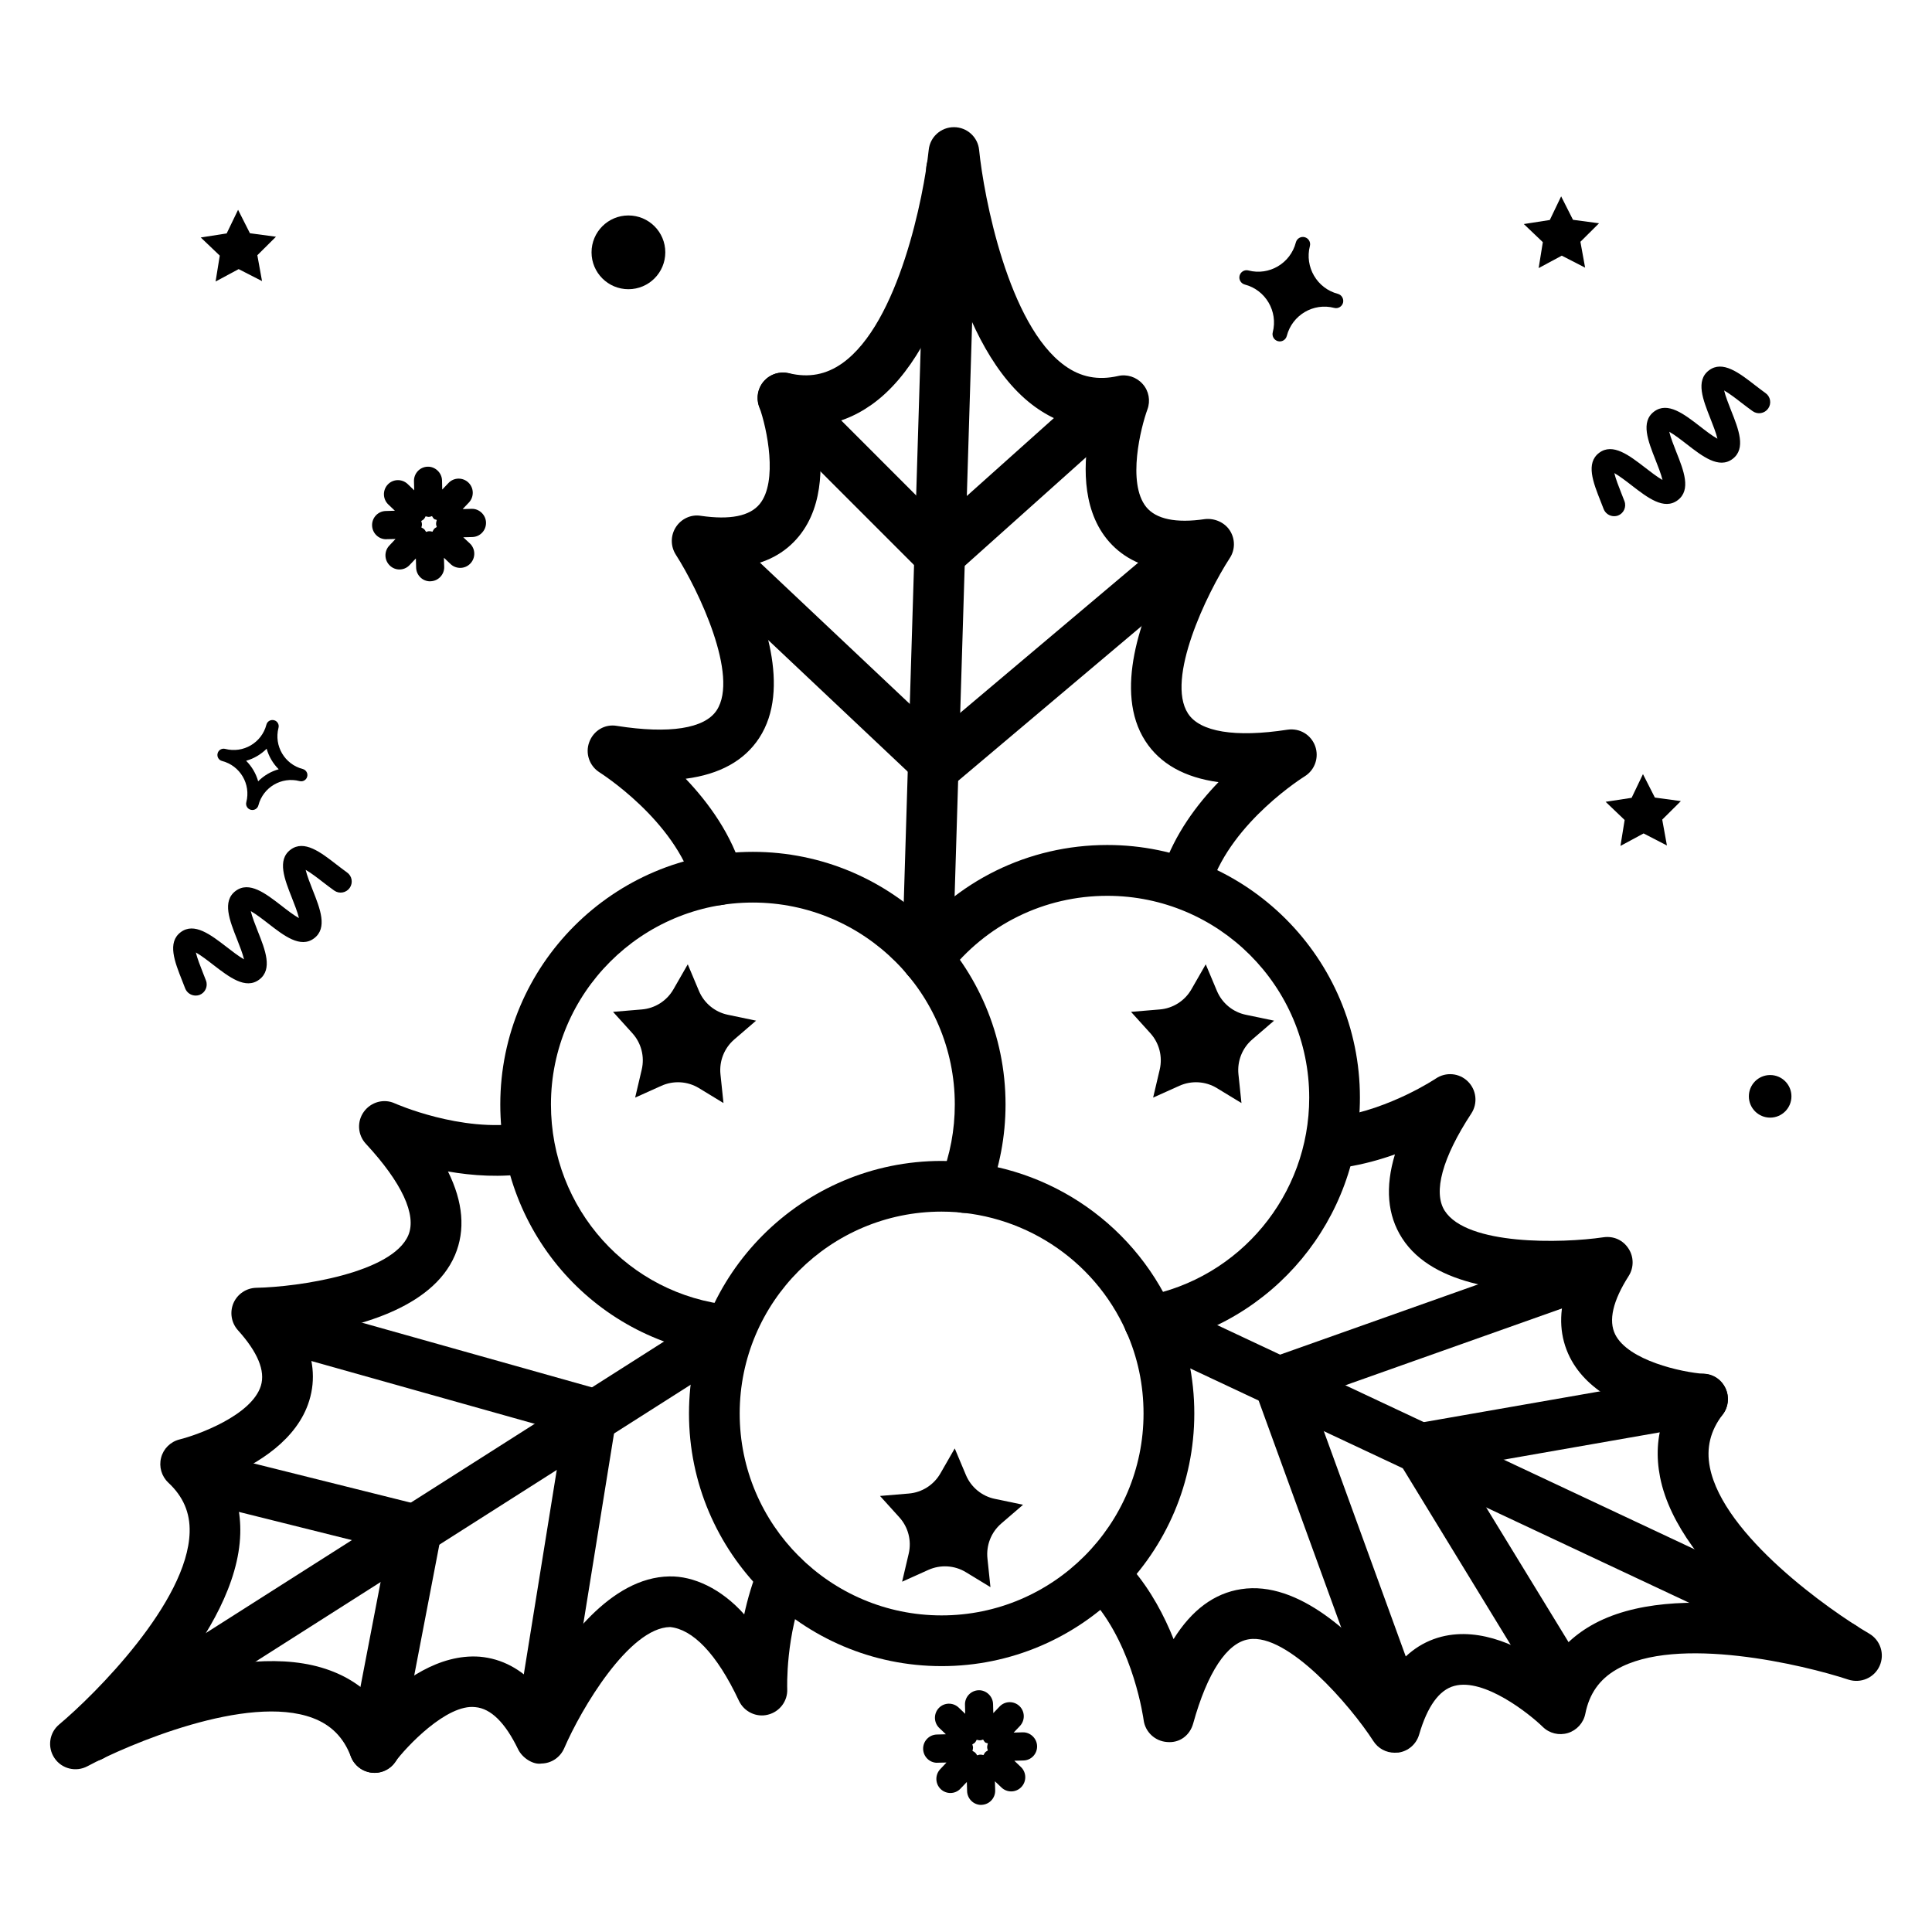 <?xml version="1.0" encoding="UTF-8"?>
<!-- Uploaded to: SVG Repo, www.svgrepo.com, Generator: SVG Repo Mixer Tools -->
<svg fill="#000000" width="800px" height="800px" version="1.1" viewBox="144 144 512 512" xmlns="http://www.w3.org/2000/svg">
 <g>
  <path d="m224.22 347.79c-4.785-1.242-7.656-6.129-6.414-10.914 0.234-0.891-0.301-1.797-1.191-2.016s-1.797 0.301-2.016 1.191c-1.242 4.785-6.129 7.656-10.914 6.414-0.891-0.234-1.797 0.301-2.016 1.191-0.234 0.891 0.301 1.797 1.191 2.016 4.785 1.242 7.656 6.129 6.414 10.914-0.234 0.891 0.301 1.797 1.191 2.016 0.891 0.234 1.797-0.301 2.016-1.191 1.242-4.785 6.129-7.656 10.914-6.414 0.891 0.234 1.797-0.301 2.016-1.191 0.238-0.871-0.301-1.777-1.191-2.016zm-11.805 3.262c-0.57-2.047-1.68-3.93-3.191-5.441 2.047-0.57 3.93-1.68 5.441-3.191 0.57 2.047 1.68 3.93 3.191 5.441-2.051 0.57-3.93 1.68-5.441 3.191z"/>
  <path d="m320.31 210.87c0 5.398-4.375 9.773-9.773 9.773-5.398 0-9.773-4.375-9.773-9.773 0-5.398 4.375-9.773 9.773-9.773 5.398 0 9.773 4.375 9.773 9.773"/>
  <path d="m618.75 434.54c0 3.117-2.527 5.644-5.644 5.644s-5.641-2.527-5.641-5.644c0-3.117 2.523-5.644 5.641-5.644s5.644 2.527 5.644 5.644"/>
  <path d="m498.54 221.87c-5.508-1.445-8.832-7.121-7.406-12.664 0.27-1.023-0.352-2.082-1.379-2.352-1.023-0.27-2.066 0.352-2.336 1.379-1.426 5.543-7.07 8.883-12.578 7.441-1.023-0.27-2.066 0.352-2.336 1.379-0.27 1.023 0.352 2.082 1.379 2.352 5.527 1.441 8.836 7.117 7.41 12.66-0.27 1.023 0.352 2.082 1.379 2.352 1.023 0.27 2.066-0.352 2.336-1.379 1.426-5.543 7.07-8.883 12.578-7.441 1.023 0.27 2.066-0.352 2.336-1.379 0.246-1.02-0.359-2.078-1.383-2.348z"/>
  <path d="m569.38 279.61c-0.168-0.219-0.301-0.469-0.402-0.723l-0.805-2.066c-1.965-4.953-3.996-10.094-0.387-12.812s7.977 0.672 12.207 3.93c1.293 1.008 3.258 2.519 4.586 3.258-0.336-1.477-1.242-3.777-1.848-5.309-1.965-4.973-4.016-10.094-0.387-12.812 3.609-2.719 7.977 0.672 12.207 3.945 1.293 1.008 3.242 2.519 4.586 3.242-0.336-1.477-1.242-3.777-1.848-5.309-1.965-4.973-4.016-10.094-0.387-12.812 3.609-2.719 7.992 0.672 12.207 3.945 0.941 0.723 1.883 1.445 2.769 2.082 1.328 0.922 1.645 2.769 0.707 4.098-0.941 1.328-2.769 1.645-4.098 0.707-0.973-0.688-1.98-1.461-2.988-2.234-1.293-1.008-3.258-2.519-4.586-3.258 0.336 1.477 1.242 3.777 1.848 5.309 1.98 4.973 4.016 10.109 0.387 12.832-3.609 2.719-7.977-0.672-12.191-3.945-1.293-1.008-3.258-2.519-4.586-3.258 0.336 1.477 1.242 3.777 1.848 5.309 1.98 4.973 4.016 10.109 0.387 12.832-3.609 2.719-7.977-0.672-12.207-3.93-1.293-1.008-3.258-2.519-4.586-3.258 0.336 1.477 1.242 3.777 1.848 5.309l0.84 2.148c0.57 1.527-0.203 3.223-1.715 3.797-1.273 0.445-2.633 0.008-3.406-1.016z"/>
  <path d="m193.47 406.65c-0.168-0.219-0.301-0.469-0.402-0.723l-0.805-2.066c-1.965-4.953-3.996-10.094-0.387-12.812s7.977 0.672 12.207 3.93c1.293 1.008 3.258 2.519 4.586 3.258-0.336-1.477-1.242-3.777-1.848-5.309-1.965-4.973-4.016-10.094-0.387-12.812s7.977 0.672 12.207 3.945c1.293 1.008 3.242 2.519 4.586 3.242-0.336-1.477-1.242-3.777-1.848-5.309-1.965-4.973-4.016-10.094-0.387-12.812 3.609-2.719 7.992 0.672 12.207 3.945 0.941 0.723 1.883 1.445 2.769 2.082 1.328 0.922 1.645 2.769 0.707 4.098-0.941 1.328-2.769 1.645-4.098 0.707-0.973-0.688-1.98-1.461-2.988-2.234-1.293-1.008-3.258-2.519-4.586-3.258 0.336 1.477 1.242 3.777 1.848 5.309 1.98 4.973 4.016 10.109 0.387 12.832-3.609 2.719-7.977-0.672-12.191-3.945-1.293-1.008-3.258-2.519-4.586-3.258 0.336 1.477 1.242 3.777 1.848 5.309 1.98 4.973 4.016 10.109 0.387 12.832-3.609 2.719-7.977-0.672-12.207-3.93-1.293-1.008-3.258-2.519-4.586-3.258 0.336 1.477 1.242 3.777 1.848 5.309l0.84 2.148c0.57 1.527-0.203 3.223-1.715 3.797-1.273 0.445-2.633 0.008-3.406-1.016z"/>
  <path d="m213.44 218.49-6.195-3.172-6.113 3.289 1.109-6.867-5.039-4.805 6.867-1.074 3.023-6.262 3.141 6.211 6.902 0.926-4.938 4.902z"/>
  <path d="m585.75 368.06-6.18-3.191-6.133 3.309 1.109-6.871-5.039-4.82 6.887-1.055 3.008-6.281 3.156 6.211 6.887 0.941-4.938 4.906z"/>
  <path d="m564.07 214.93-6.184-3.176-6.129 3.293 1.109-6.871-5.039-4.801 6.887-1.074 3.004-6.266 3.141 6.215 6.902 0.922-4.938 4.906z"/>
  <path d="m334.37 383.88c-2.938 0-5.625-1.93-6.465-4.887-5.019-17.699-24.82-30.16-25.004-30.297-2.703-1.695-3.863-5.055-2.738-8.043 1.109-2.988 4.098-4.871 7.356-4.281 13.805 2.168 23.227 0.738 26.418-4.148 5.945-9.086-4.734-31.707-10.848-41.246-1.41-2.215-1.41-5.055 0.016-7.273 1.426-2.215 4.016-3.441 6.617-3.008 7.777 1.125 12.98 0.082 15.617-3.141 4.836-5.945 1.98-19.949-0.152-25.828-0.84-2.316-0.352-4.922 1.293-6.75 1.645-1.848 4.113-2.637 6.566-2.082 5.324 1.293 9.91 0.371 14.156-2.621 15.012-10.648 21.629-44.438 22.922-56.578 0.352-3.41 3.242-5.996 6.668-5.996h0.016c3.441 0 6.332 2.602 6.668 6.027 1.227 12.258 7.707 46.434 22.738 57.199 4.199 3.023 8.766 3.914 14.074 2.719 2.336-0.555 4.887 0.25 6.531 2.117 1.645 1.832 2.117 4.449 1.258 6.75-1.715 4.668-5.457 19.465-0.32 25.844 2.602 3.207 7.859 4.348 15.586 3.207 2.519-0.27 5.188 0.84 6.602 3.055 1.426 2.234 1.41 5.07-0.035 7.273-6.164 9.488-16.996 32.059-11.082 41.18 3.156 4.902 12.527 6.434 26.383 4.301 3.258-0.469 6.215 1.344 7.32 4.332 1.09 3.008-0.066 6.363-2.789 8.043-0.203 0.133-19.094 11.875-24.805 28.867-1.176 3.512-4.938 5.406-8.516 4.215-3.512-1.176-5.391-4.988-4.215-8.516 3.125-9.254 8.949-17.078 14.711-23.039-9-1.227-15.5-4.871-19.398-10.914-8.445-13.082-1.008-33.031 5.172-45.277-6.566-0.957-11.723-3.711-15.398-8.277-6.816-8.516-6.129-20.773-4.449-29.32-5.141-0.504-9.992-2.402-14.477-5.625-10.629-7.641-17.414-22.051-21.68-35.52-4.316 13.285-11.133 27.406-21.699 34.898-4.551 3.223-9.422 5.09-14.594 5.559 1.629 8.547 2.25 20.824-4.637 29.27-3.695 4.551-8.867 7.289-15.449 8.18 6.098 12.293 13.418 32.293 4.887 45.324-3.93 6.012-10.461 9.621-19.48 10.797 6.098 6.398 12.277 14.895 15.133 24.957 1.023 3.578-1.059 7.289-4.617 8.297-0.648 0.176-1.254 0.258-1.859 0.258z"/>
  <path d="m448.6 500.84c-3.176 0-5.996-2.266-6.617-5.492-0.672-3.644 1.73-7.152 5.375-7.844 25.258-4.719 43.598-26.852 43.598-52.598 0-29.508-24-53.504-53.504-53.504-16.691 0-32.145 7.574-42.371 20.824-2.301 2.938-6.5 3.441-9.438 1.191-2.938-2.266-3.461-6.5-1.191-9.438 12.797-16.543 32.109-26.047 53-26.047 36.914 0 66.941 30.027 66.941 66.941 0 32.211-22.957 59.871-54.578 65.812-0.406 0.102-0.809 0.152-1.215 0.152z"/>
  <path d="m337.09 503.33c-0.219 0-0.438-0.016-0.672-0.035-34.109-3.441-59.836-32.074-59.836-66.605 0-36.914 30.027-66.941 66.941-66.941 36.914 0 66.957 30.027 66.957 66.941 0 8.414-1.562 16.641-4.617 24.453-1.359 3.461-5.273 5.223-8.699 3.812-3.461-1.344-5.172-5.258-3.812-8.699 2.453-6.246 3.68-12.832 3.68-19.566 0-29.508-24.016-53.504-53.52-53.504-29.508 0-53.504 24-53.504 53.504 0 27.609 20.523 50.48 47.746 53.219 3.695 0.371 6.383 3.68 6.012 7.356-0.344 3.465-3.266 6.066-6.676 6.066z"/>
  <path d="m393.53 585.54c-36.914 0-66.941-30.027-66.941-66.941s30.027-66.941 66.941-66.941c26.418 0 50.43 15.602 61.18 39.719 3.848 8.582 5.793 17.75 5.793 27.223 0.004 36.914-30.059 66.941-66.973 66.941zm0-120.45c-29.508 0-53.504 24-53.504 53.504 0 29.508 24 53.504 53.504 53.504 29.508 0 53.52-24 53.52-53.504 0-7.574-1.547-14.914-4.602-21.746-8.594-19.297-27.809-31.758-48.918-31.758z"/>
  <path d="m406.48 564.61-6.516-3.965c-3.008-1.832-6.734-2.047-9.941-0.605l-6.953 3.125 1.746-7.422c0.805-3.426-0.117-7.035-2.484-9.641l-5.121-5.66 7.609-0.637c3.512-0.285 6.648-2.285 8.398-5.34l3.797-6.617 2.957 7.035c1.359 3.242 4.231 5.625 7.676 6.332l7.473 1.562-5.777 4.973c-2.672 2.301-4.031 5.762-3.66 9.27z"/>
  <path d="m473 436.32-6.516-3.965c-3.008-1.832-6.734-2.047-9.941-0.605l-6.953 3.125 1.746-7.422c0.805-3.426-0.117-7.035-2.484-9.641l-5.121-5.66 7.609-0.637c3.512-0.285 6.648-2.285 8.398-5.34l3.797-6.617 2.957 7.035c1.359 3.242 4.231 5.625 7.676 6.332l7.473 1.562-5.777 4.973c-2.672 2.301-4.031 5.762-3.66 9.27z"/>
  <path d="m335.73 436.32-6.516-3.965c-3.008-1.832-6.734-2.047-9.941-0.605l-6.953 3.125 1.746-7.422c0.805-3.426-0.117-7.035-2.484-9.641l-5.121-5.66 7.609-0.637c3.512-0.285 6.648-2.285 8.398-5.34l3.797-6.617 2.957 7.035c1.359 3.242 4.231 5.625 7.676 6.332l7.473 1.562-5.777 4.973c-2.672 2.301-4.031 5.762-3.66 9.27z"/>
  <path d="m389.77 404.85c-0.066 0-0.133 0-0.203-0.016-3.727-0.102-6.633-3.191-6.516-6.902l6.383-209.08c0.102-3.711 3.191-7.34 6.902-6.516 3.727 0.102 6.633 3.191 6.516 6.902l-6.383 209.08c-0.098 3.66-3.086 6.531-6.699 6.531z"/>
  <path d="m392.96 297.68c-1.73 0-3.441-0.672-4.754-1.965l-41.48-41.496c-2.621-2.621-2.621-6.887 0-9.504 2.621-2.621 6.887-2.621 9.504 0l36.98 36.996 35.738-31.977c2.769-2.453 7.004-2.25 9.473 0.52 2.469 2.754 2.25 7.004-0.52 9.473l-40.473 36.223c-1.277 1.141-2.856 1.73-4.469 1.73z"/>
  <path d="m392.48 353.46c-1.664 0-3.309-0.621-4.602-1.832l-59.148-55.789c-2.703-2.535-2.82-6.785-0.285-9.488 2.551-2.688 6.801-2.84 9.488-0.285l54.797 51.676 56.73-47.844c2.84-2.402 7.07-2.016 9.453 0.805 2.402 2.84 2.031 7.07-0.805 9.453l-61.297 51.707c-1.262 1.074-2.789 1.598-4.332 1.598z"/>
  <path d="m243.26 613.82c-0.301 0-0.586-0.016-0.891-0.051-2.453-0.336-4.516-1.965-5.391-4.266-1.914-5.07-5.258-8.414-10.125-10.227-17.332-6.481-48.918 7.055-59.684 12.797-3.023 1.613-6.816 0.707-8.734-2.168-1.93-2.856-1.395-6.699 1.242-8.902 9.453-7.91 34.074-32.461 34.578-50.934 0.152-5.188-1.715-9.488-5.644-13.148-1.797-1.695-2.535-4.215-1.914-6.617 0.605-2.383 2.484-4.231 4.887-4.836 4.82-1.191 19.16-6.398 21.562-14.258 1.191-3.945-0.855-8.883-6.098-14.695-1.746-1.949-2.215-4.754-1.176-7.188 1.059-2.418 3.41-3.981 6.027-4.047 11.32-0.219 36.055-3.93 40.305-13.922 2.285-5.375-1.73-13.988-11.25-24.25-2.184-2.352-2.402-5.91-0.52-8.496s5.309-3.543 8.211-2.199c0.168 0.066 17.449 7.758 33.605 5.238 3.644-0.52 7.086 1.93 7.676 5.609 0.555 3.68-1.949 7.106-5.609 7.676-7.59 1.16-15.082 0.656-21.598-0.488 4.031 8.145 4.652 15.566 1.848 22.184-6.098 14.34-26.801 19.363-40.391 21.145 2.906 5.961 3.512 11.789 1.781 17.398-3.191 10.43-13.738 16.742-21.746 20.137 2.453 4.551 3.609 9.605 3.461 15.133-0.352 13.082-8.445 26.801-17.215 37.887 13.434-3.879 28.969-6.144 41.059-1.629 5.223 1.93 9.473 4.938 12.797 8.934 6.144-6.129 15.988-13.402 26.836-12.594 5.844 0.52 11 3.258 15.449 8.211 6.734-11.957 19.195-29.223 34.762-29.488 6.398-0.152 13.805 3.242 19.867 10.059 0.891-4.098 2.148-8.48 3.945-12.797 1.445-3.426 5.356-5.004 8.781-3.609 3.426 1.426 5.039 5.356 3.609 8.781-5.477 13.082-4.938 27.258-4.938 27.391 0.152 3.191-2 6.047-5.121 6.816-3.074 0.789-6.312-0.789-7.676-3.68-5.945-12.68-12.344-18.961-18.254-19.547-10.848 0.184-23.578 21.715-28.047 32.109-1.059 2.434-3.391 4.016-6.027 4.062-2.148 0.371-5.039-1.41-6.195-3.777-3.41-7.055-7.223-10.816-11.336-11.168-7.574-0.922-18.391 10.598-21.312 14.609-1.23 1.777-3.266 2.805-5.398 2.805z"/>
  <path d="m168.2 610.79c-2.215 0-4.383-1.09-5.676-3.125-1.98-3.141-1.059-7.289 2.066-9.285l168.89-107.46c3.074-1.965 7.273-1.074 9.285 2.066 1.98 3.141 1.059 7.289-2.066 9.285l-168.89 107.48c-1.105 0.707-2.367 1.043-3.609 1.043z"/>
  <path d="m243.26 613.83c-0.402 0-0.84-0.051-1.258-0.133-3.644-0.688-6.027-4.215-5.324-7.859l9.875-51.371-46.57-11.625c-3.609-0.891-5.793-4.551-4.887-8.129 0.891-3.594 4.586-5.879 8.129-4.887l52.73 13.168c3.461 0.855 5.644 4.281 4.973 7.777l-11.066 57.602c-0.621 3.207-3.441 5.457-6.602 5.457z"/>
  <path d="m287.82 605.59c-0.352 0-0.723-0.035-1.074-0.102-3.68-0.586-6.144-4.031-5.559-7.691l11.992-74.363-71.422-20.086c-3.578-1.008-5.66-4.703-4.637-8.277 1.008-3.594 4.754-5.676 8.277-4.637l77.199 21.715c3.273 0.922 5.356 4.164 4.805 7.523l-12.949 80.258c-0.535 3.293-3.391 5.66-6.633 5.66z"/>
  <path d="m513.61 608.49c-2.266 0-4.398-1.125-5.644-3.074-6.144-9.523-22.723-28.684-33.016-26.988-5.777 0.891-11 8.801-14.746 22.32-0.855 3.09-3.543 5.238-6.953 4.902-3.176-0.234-5.777-2.672-6.18-5.844-0.035-0.203-2.535-18.875-13.199-31.336-2.402-2.82-2.066-7.07 0.754-9.473 2.82-2.383 7.086-2.047 9.473 0.754 4.953 5.812 8.465 12.496 10.914 18.625 4.805-7.707 10.797-12.16 17.902-13.234 15.332-2.383 30.531 12.629 39.195 23.277 3.543-5.609 8.18-9.188 13.855-10.664 10.664-2.719 21.461 2.922 28.566 7.945 2.57-4.469 6.281-8.113 11.051-10.883 11.336-6.566 27.273-6.887 41.312-5.238-10.363-9.387-20.453-21.395-22.957-34.109-1.074-5.441-0.789-10.664 0.906-15.566-8.465-2.016-19.918-6.481-24.82-16.223-2.621-5.258-3.008-11.082-1.125-17.449-13.602 0.418-34.949-0.992-43.344-14.125-3.879-6.047-4.516-13.484-1.883-22.184-3.945 1.41-8.328 2.621-12.949 3.359-3.492 0.504-7.106-1.914-7.691-5.594-0.57-3.66 1.93-7.106 5.594-7.691 14.023-2.215 25.777-10.109 25.895-10.176 2.637-1.781 6.18-1.496 8.48 0.773 2.285 2.25 2.672 5.793 0.922 8.48-7.691 11.723-10.195 20.891-7.055 25.797 5.894 9.203 30.934 8.664 42.066 7.019 2.703-0.387 5.188 0.754 6.633 2.988 1.445 2.199 1.461 5.055 0.051 7.273-4.215 6.617-5.406 11.824-3.559 15.516 3.441 6.836 17.398 9.992 23.629 10.43 2.453 0.184 4.617 1.715 5.644 3.945 1.008 2.25 0.707 4.887-0.805 6.836-3.293 4.301-4.398 8.867-3.391 13.988 3.559 18.035 31.691 37.922 42.234 44.066 2.973 1.746 4.164 5.426 2.738 8.582-1.426 3.141-4.988 4.652-8.246 3.609-11.688-3.879-45.543-11.973-61.5-2.672-4.5 2.602-7.188 6.434-8.23 11.707-0.488 2.434-2.266 4.383-4.602 5.106-2.383 0.723-4.922 0.102-6.684-1.629-3.559-3.477-15.551-13.016-23.445-10.848-3.981 1.059-7.121 5.375-9.32 12.914-0.738 2.519-2.871 4.383-5.477 4.754-0.359 0.016-0.695 0.031-0.996 0.031z"/>
  <path d="m632 587c-0.973 0-1.93-0.219-2.856-0.637l-183.42-86.152c-3.359-1.578-4.805-5.574-3.223-8.934 1.578-3.375 5.609-4.754 8.934-3.223l183.42 86.152c3.359 1.578 4.805 5.574 3.223 8.934-1.141 2.43-3.543 3.859-6.078 3.859z"/>
  <path d="m556.82 594.13c-2.266 0-4.469-1.141-5.742-3.207l-36.375-59.551c-1.16-1.898-1.309-4.25-0.387-6.281 0.922-2.016 2.769-3.461 4.953-3.848l74.766-13.066c3.797-0.738 7.152 1.797 7.777 5.441 0.637 3.66-1.797 7.152-5.441 7.777l-65.059 11.387 31.254 51.121c1.914 3.156 0.941 7.32-2.234 9.254-1.109 0.637-2.316 0.973-3.512 0.973z"/>
  <path d="m511.71 596.15c-2.738 0-5.309-1.715-6.312-4.434l-28.801-79.184c-0.605-1.695-0.52-3.543 0.25-5.172 0.754-1.613 2.133-2.871 3.828-3.461l81.852-29.035c3.492-1.242 7.34 0.586 8.582 4.082 1.242 3.492-0.586 7.34-4.082 8.582l-75.469 26.77 26.484 72.816c1.258 3.492-0.52 7.356-4.016 8.613-0.773 0.289-1.547 0.422-2.316 0.422z"/>
  <path d="m272.8 282.49c-0.051-2.066-1.832-3.711-3.812-3.644l-2.387 0.07 1.664-1.746c1.41-1.496 1.359-3.863-0.133-5.289-1.496-1.43-3.863-1.379-5.273 0.113l-1.664 1.746-0.051-2.418c-0.051-2.066-1.848-3.711-3.812-3.644-2.066 0.051-3.676 1.781-3.625 3.848l0.066 2.418-1.746-1.68c-1.496-1.41-3.848-1.359-5.258 0.133-1.41 1.496-1.359 3.863 0.133 5.289l1.746 1.664-2.418 0.07c-2.047 0.047-3.676 1.762-3.625 3.828 0.051 2.031 1.711 3.66 3.727 3.66 0.035 0 0.066 0 0.082-0.016l2.402-0.051-1.645 1.746c-1.41 1.496-1.359 3.863 0.133 5.289 0.707 0.688 1.633 1.043 2.555 1.043 0.973 0 1.965-0.387 2.688-1.176l1.664-1.746 0.066 2.418c0.051 2.031 1.695 3.644 3.711 3.644 0.035 0 0.066 0 0.102-0.016 2.047-0.051 3.68-1.762 3.629-3.828l-0.07-2.406 1.746 1.664c0.723 0.688 1.645 1.023 2.57 1.023 0.973 0 1.965-0.387 2.703-1.176 1.41-1.496 1.359-3.863-0.133-5.289l-1.766-1.645 2.402-0.066c2.066-0.051 3.68-1.766 3.629-3.832zm-15.047 2.285c-0.301 0-0.57 0.117-0.84 0.184-0.168-0.234-0.285-0.504-0.504-0.703-0.219-0.219-0.488-0.32-0.738-0.473 0.066-0.285 0.168-0.555 0.148-0.855 0-0.301-0.117-0.586-0.184-0.875 0.234-0.152 0.504-0.27 0.707-0.488s0.32-0.488 0.453-0.738c0.25 0.051 0.488 0.152 0.754 0.152h0.102c0.301 0 0.57-0.117 0.84-0.203 0.152 0.25 0.285 0.504 0.504 0.723 0.219 0.203 0.52 0.168 0.754 0.301-0.082 0.336-0.184 0.656-0.184 1.023 0 0.301 0.117 0.57 0.184 0.84-0.234 0.152-0.504 0.285-0.707 0.504-0.184 0.223-0.281 0.492-0.434 0.742-0.285-0.066-0.555-0.148-0.855-0.133z"/>
  <path d="m418.84 606.73c-0.051-2.066-1.832-3.711-3.812-3.644l-2.402 0.066 1.664-1.746c1.41-1.496 1.359-3.863-0.133-5.289-1.496-1.41-3.848-1.359-5.258 0.133l-1.664 1.746-0.066-2.418c-0.051-2.066-1.848-3.711-3.812-3.644-2.047 0.051-3.68 1.762-3.629 3.828l0.066 2.418-1.746-1.664c-1.496-1.41-3.848-1.359-5.258 0.133-1.41 1.496-1.359 3.863 0.133 5.289l1.746 1.664-2.402 0.066c-2.047 0.051-3.68 1.762-3.629 3.828 0.051 2.031 1.695 3.66 3.711 3.66 0.035 0 0.066 0 0.082-0.016l2.402-0.051-1.664 1.762c-1.41 1.496-1.359 3.863 0.133 5.289 0.723 0.688 1.645 1.023 2.57 1.023 0.973 0 1.965-0.387 2.688-1.176l1.664-1.746 0.066 2.418c0.051 2.031 1.715 3.66 3.711 3.66 0.035 0 0.066 0 0.102-0.016 2.047-0.051 3.68-1.762 3.629-3.828l-0.066-2.418 1.746 1.664c0.723 0.688 1.645 1.023 2.57 1.023 0.973 0 1.965-0.387 2.703-1.176 1.41-1.496 1.359-3.863-0.133-5.289l-1.746-1.664 2.402-0.066c2.07-0.039 3.684-1.754 3.633-3.82zm-15.047 2.269c-0.301 0-0.57 0.117-0.84 0.184-0.152-0.25-0.285-0.504-0.504-0.707s-0.488-0.32-0.738-0.469c0.066-0.285 0.152-0.555 0.152-0.855 0-0.301-0.117-0.586-0.184-0.875 0.234-0.152 0.504-0.27 0.707-0.488s0.32-0.488 0.453-0.738c0.25 0.051 0.488 0.152 0.754 0.152h0.102c0.301 0 0.57-0.117 0.84-0.203 0.152 0.25 0.285 0.504 0.504 0.723 0.219 0.203 0.52 0.168 0.754 0.301-0.082 0.336-0.184 0.656-0.184 1.023 0 0.301 0.117 0.57 0.184 0.84-0.234 0.152-0.504 0.285-0.707 0.504-0.203 0.219-0.301 0.488-0.453 0.723-0.27-0.031-0.535-0.129-0.84-0.113z"/>
 </g>
</svg>